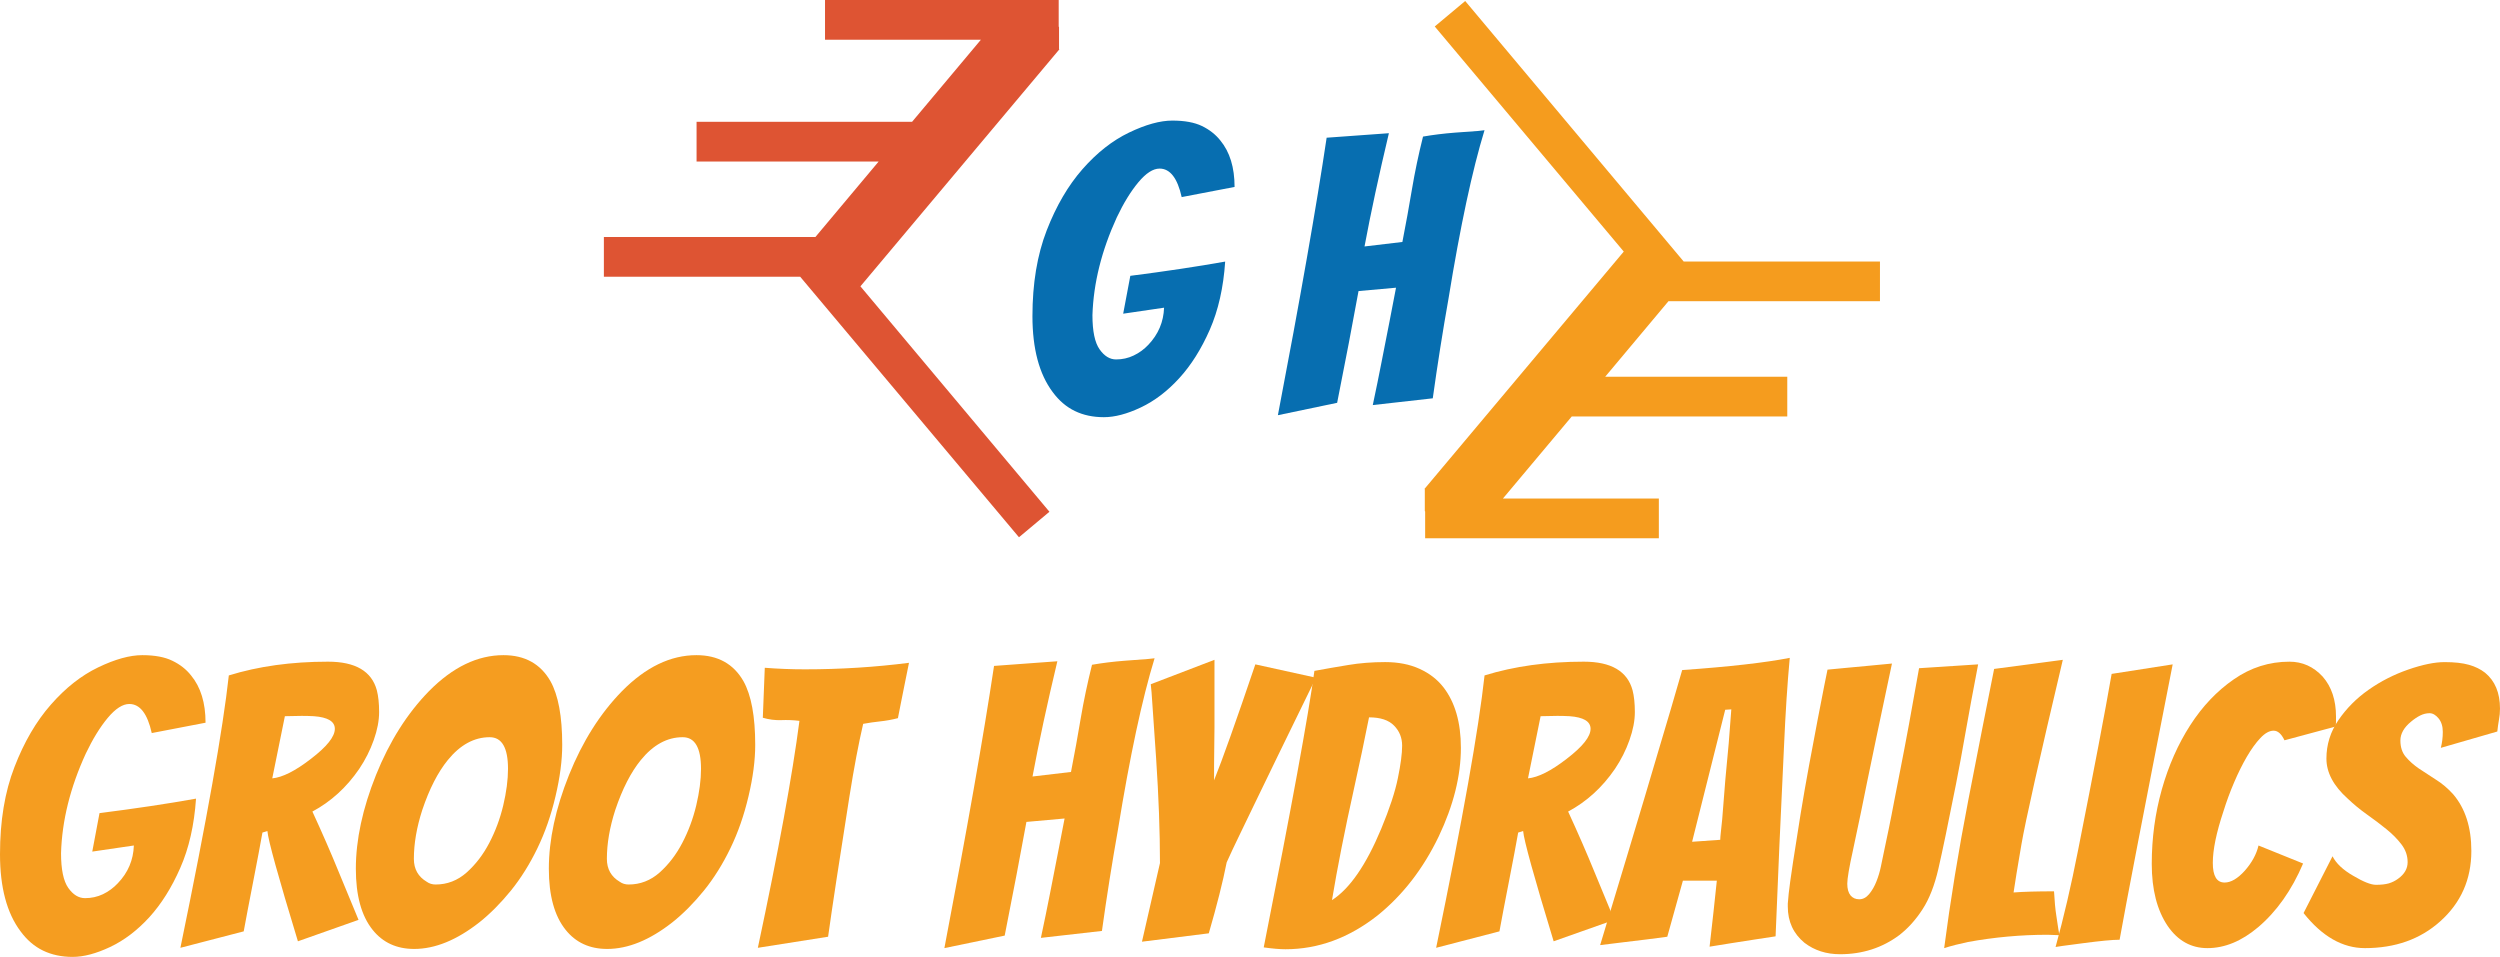 <?xml version="1.0" encoding="UTF-8"?> <svg xmlns="http://www.w3.org/2000/svg" xmlns:xlink="http://www.w3.org/1999/xlink" version="1.1" id="Layer_1" x="0px" y="0px" width="377.621px" height="144.539px" viewBox="0 0 377.621 144.539" xml:space="preserve"> <g> <polyline fill-rule="evenodd" clip-rule="evenodd" fill="#DE5433" points="160.015,7.453 159.965,7.402 159.965,4.102 159.914,4 159.914,0 124.617,0 124.617,6 148.164,6 137.765,18.402 105.215,18.402 105.215,24.402 132.715,24.402 123.164,35.801 91.215,35.801 91.215,41.801 120.867,41.801 153.914,81.152 158.515,77.301 129.965,43.25 160.015,7.453 "></polyline> <polyline fill-rule="evenodd" clip-rule="evenodd" fill="#F59C1E" points="283.965,45.5 283.965,39.5 254.316,39.5 221.316,0.152 216.715,4 245.266,38 215.164,73.853 215.215,73.902 215.215,77.203 215.266,77.25 215.266,81.301 250.566,81.301 250.566,75.301 227.016,75.301 237.414,62.902 269.965,62.902 269.965,56.902 242.465,56.902 252.016,45.5 283.965,45.5 "></polyline> <path fill-rule="evenodd" clip-rule="evenodd" fill="#076EB0" d="M186.48,28.238l-7.988,1.532c-0.641-2.872-1.754-4.305-3.34-4.305 c-0.984,0-2.051,0.687-3.203,2.066c-1.148,1.379-2.234,3.145-3.254,5.297c-2.305,5.024-3.531,9.949-3.683,14.781 c0,2.418,0.359,4.137,1.078,5.157c0.714,1.019,1.547,1.527,2.492,1.527c0.941,0,1.832-0.195,2.66-0.594 c0.832-0.394,1.566-0.933,2.211-1.613c1.508-1.586,2.301-3.457,2.379-5.609l-6.176,0.906l1.078-5.719 c5.324-0.68,10.102-1.398,14.328-2.152c-0.261,3.926-1.039,7.355-2.32,10.281c-1.285,2.926-2.824,5.371-4.617,7.332 c-1.793,1.965-3.731,3.437-5.805,4.418c-2.078,0.984-3.937,1.473-5.582,1.473c-1.641,0-3.105-0.309-4.387-0.934 c-1.285-0.621-2.398-1.574-3.343-2.859c-2.039-2.719-3.059-6.543-3.059-11.469c0-4.93,0.719-9.242,2.152-12.945 c1.438-3.7,3.239-6.786,5.411-9.258c2.171-2.473,4.511-4.317,7.023-5.524s4.691-1.812,6.543-1.812c1.848,0,3.34,0.273,4.473,0.82 c1.132,0.547,2.058,1.274,2.777,2.18C185.762,22.953,186.48,25.293,186.48,28.238L186.48,28.238z M186.48,28.238"></path> <path fill-rule="evenodd" clip-rule="evenodd" fill="#076EB0" d="M201.973,60.844l-8.949,1.871 c3.363-17.559,5.816-31.531,7.363-41.914l9.402-0.68c-1.508,6.344-2.738,12.047-3.68,17.106l5.719-0.68 c0.531-2.719,1.012-5.371,1.445-7.957s0.992-5.242,1.672-7.961c1.508-0.262,3.113-0.461,4.812-0.594 c1.699-0.133,2.871-0.215,3.512-0.254l0.965-0.113c-1.852,6.043-3.664,14.521-5.438,25.43c-0.871,4.91-1.664,9.933-2.379,15.066 l-9.062,1.02c0.488-2.301,0.934-4.473,1.328-6.512c0.398-2.039,0.793-4.059,1.191-6.063c0.395-2,0.727-3.718,0.992-5.152 l-5.664,0.508C204.332,48.762,203.258,54.387,201.973,60.844L201.973,60.844z M201.973,60.844"></path> <path fill="#F59D20" d="M22.922,110.728c-0.649-2.927-1.778-4.392-3.391-4.392c-1,0-2.09,0.703-3.266,2.109 c-1.168,1.407-2.273,3.203-3.312,5.391c-2.344,5.105-3.59,10.117-3.734,15.031c0,2.461,0.363,4.211,1.093,5.25 c0.727,1.031,1.571,1.547,2.532,1.547c0.957,0,1.859-0.195,2.703-0.594c0.843-0.406,1.593-0.957,2.25-1.656 c1.539-1.602,2.347-3.504,2.422-5.703l-6.282,0.922l1.094-5.812c5.414-0.688,10.273-1.414,14.578-2.188 c-0.273,3.992-1.062,7.477-2.375,10.453c-1.304,2.98-2.867,5.47-4.687,7.47c-1.825,1.991-3.793,3.483-5.907,4.483 c-2.117,1-4.007,1.5-5.671,1.5c-1.668,0-3.157-0.32-4.469-0.953c-1.305-0.633-2.434-1.602-3.391-2.905 C1.035,137.922,0,134.035,0,129.023c0-5.02,0.726-9.41,2.187-13.171c1.457-3.771,3.289-6.911,5.5-9.422 c2.207-2.521,4.586-4.396,7.141-5.625c2.551-1.228,4.769-1.845,6.656-1.845c1.883,0,3.399,0.281,4.547,0.845 c1.156,0.554,2.098,1.293,2.828,2.218c1.457,1.762,2.188,4.141,2.188,7.141L22.922,110.728z M45,142.181 c-2.961-9.72-4.496-15.271-4.61-16.657l-0.75,0.234c-0.312,1.773-0.777,4.23-1.39,7.375c-0.617,3.148-1.094,5.664-1.438,7.548 l-9.562,2.483c3.988-19.32,6.426-33.035,7.312-41.141c4.457-1.382,9.453-2.078,14.985-2.078c4.144,0,6.601,1.446,7.375,4.328 c0.226,0.875,0.343,1.969,0.343,3.282c0,1.304-0.273,2.715-0.812,4.233c-0.531,1.512-1.262,2.961-2.188,4.344 c-1.918,2.806-4.277,4.953-7.078,6.453c1.489,3.23,2.817,6.277,3.985,9.142c1.175,2.854,2.172,5.261,2.984,7.218L45,142.181z M45.562,108.133l-2.531,0.048l-1.906,9.39c1.539-0.145,3.484-1.125,5.828-2.938c2.414-1.844,3.625-3.359,3.625-4.547 c0-1.112-1.059-1.75-3.172-1.905C46.789,108.148,46.176,108.133,45.562,108.133L45.562,108.133z M45.562,108.133"></path> <path fill="#F59D20" d="M76.734,116.133c0-3.188-0.922-4.78-2.765-4.78c-2.344,0-4.454,1.151-6.329,3.453 c-1.5,1.843-2.789,4.358-3.859,7.547c-0.844,2.616-1.266,5.073-1.266,7.375c0,1.543,0.649,2.698,1.954,3.468 c0.382,0.273,0.828,0.407,1.328,0.407c1.757,0,3.32-0.603,4.687-1.813c1.363-1.219,2.504-2.707,3.422-4.469 c0.926-1.77,1.629-3.66,2.109-5.672C76.492,119.629,76.734,117.789,76.734,116.133L76.734,116.133z M84.922,112.508 c0,2.345-0.34,4.938-1.016,7.781c-0.668,2.844-1.578,5.461-2.734,7.844c-1.149,2.375-2.481,4.509-4,6.391 c-1.524,1.875-3.106,3.469-4.75,4.782c-3.418,2.687-6.703,4.03-9.86,4.03c-2.648,0-4.742-0.961-6.281-2.891 c-1.687-2.102-2.531-5.175-2.531-9.218c0-4.375,1.015-9.099,3.047-14.172c2.039-5.071,4.711-9.298,8.015-12.673 c3.571-3.612,7.317-5.422,11.235-5.422c3.226,0,5.593,1.31,7.093,3.922C84.328,105,84.922,108.207,84.922,112.508L84.922,112.508z M84.922,112.508"></path> <path fill="#F59D20" d="M105.887,116.133c0-3.188-0.922-4.78-2.766-4.78c-2.344,0-4.453,1.151-6.328,3.453 c-1.5,1.843-2.789,4.358-3.86,7.547c-0.843,2.616-1.265,5.073-1.265,7.375c0,1.543,0.648,2.698,1.953,3.468 c0.383,0.273,0.828,0.407,1.328,0.407c1.758,0,3.32-0.603,4.688-1.813c1.363-1.219,2.503-2.707,3.421-4.469 c0.926-1.77,1.629-3.66,2.11-5.672C105.644,119.629,105.887,117.789,105.887,116.133L105.887,116.133z M114.074,112.508 c0,2.345-0.34,4.938-1.016,7.781c-0.668,2.844-1.578,5.461-2.734,7.844c-1.148,2.375-2.48,4.509-4,6.391 c-1.523,1.875-3.105,3.469-4.75,4.782c-3.418,2.687-6.703,4.03-9.859,4.03c-2.649,0-4.743-0.961-6.282-2.891 c-1.687-2.102-2.531-5.175-2.531-9.218c0-4.375,1.016-9.099,3.047-14.172c2.039-5.071,4.711-9.298,8.016-12.673 c3.57-3.612,7.316-5.422,11.234-5.422c3.227,0,5.594,1.31,7.094,3.922C113.48,105,114.074,108.207,114.074,112.508L114.074,112.508 z M114.074,112.508"></path> <path fill="#F59D20" d="M115.222,108.414l0.297-7.547c1.989,0.156,4.004,0.235,6.047,0.235c5.375,0,10.617-0.329,15.735-0.985 l-0.641,3.172c-0.188,0.887-0.371,1.797-0.547,2.734c-0.18,0.938-0.34,1.758-0.484,2.454c-0.887,0.229-1.774,0.39-2.657,0.483 c-0.886,0.095-1.75,0.22-2.593,0.375c-0.688,2.961-1.383,6.625-2.078,11c-1.532,9.688-2.606,16.742-3.219,21.156l-10.61,1.672 c3.114-14.602,5.208-26.031,6.282-34.281c-0.918-0.112-1.84-0.148-2.766-0.109C117.07,108.806,116.148,108.688,115.222,108.414 L115.222,108.414z M115.222,108.414"></path> <path fill="#F59D20" d="M142.648,143.211c3.414-17.852,5.914-32.062,7.5-42.625l9.563-0.703c-1.543,6.461-2.793,12.263-3.75,17.406 l5.812-0.687c0.539-2.771,1.031-5.47,1.469-8.095c0.445-2.633,1.016-5.332,1.703-8.094c1.539-0.269,3.176-0.473,4.906-0.608 c1.727-0.134,2.914-0.224,3.563-0.267l0.984-0.108c-1.886,6.147-3.73,14.772-5.531,25.875c-0.887,4.991-1.695,10.093-2.422,15.312 l-9.219,1.047c0.5-2.344,0.954-4.551,1.36-6.625c0.406-2.07,0.804-4.125,1.203-6.156c0.406-2.039,0.742-3.789,1.015-5.25 l-5.765,0.516c-0.887,4.875-1.981,10.602-3.281,17.172L142.648,143.211z M142.648,143.211"></path> <path fill="#F59D20" d="M183.383,117.867c1.269-3.156,3.347-8.992,6.234-17.515l9.156,2.015c-2.117,4.305-4.016,8.199-5.703,11.688 l-3.687,7.608c-0.731,1.543-1.453,3.043-2.172,4.5c-0.711,1.461-1.352,2.824-1.922,4.094c-0.574,2.918-1.477,6.492-2.703,10.72 l-10.094,1.265l2.719-11.875c0-4.758-0.196-10.019-0.578-15.781c-0.387-5.758-0.618-9.082-0.688-9.969l-0.125-1.265l9.625-3.688 v10.25l-0.062,5.767V117.867z M183.383,117.867"></path> <path fill="#F59D20" d="M201.195,135.961c2.688-1.727,5.164-5.319,7.438-10.78c1.258-3.032,2.098-5.582,2.516-7.657 c0.426-2.07,0.641-3.703,0.641-4.891c0-1.194-0.406-2.207-1.219-3.03c-0.805-0.832-2.062-1.25-3.781-1.25 c-0.656,3.312-1.406,6.871-2.25,10.671C203.109,125.474,201.996,131.117,201.195,135.961L201.195,135.961z M190.883,143.103 c4.188-21.082,6.738-35.004,7.656-41.767c1.688-0.312,3.395-0.608,5.125-0.891c1.727-0.289,3.582-0.438,5.562-0.438 c1.977,0,3.707,0.341,5.188,1.016c1.477,0.668,2.68,1.594,3.609,2.782c1.758,2.272,2.641,5.323,2.641,9.155 c0,4.23-1.117,8.688-3.344,13.375c-2.344,4.875-5.418,8.853-9.219,11.922c-4.336,3.418-8.98,5.125-13.938,5.125 C193.32,143.383,192.227,143.289,190.883,143.103L190.883,143.103z M190.883,143.103"></path> <path fill="#F59D20" d="M234.676,142.181c-2.961-9.72-4.496-15.271-4.609-16.657l-0.75,0.234c-0.312,1.773-0.777,4.23-1.391,7.375 c-0.617,3.148-1.094,5.664-1.438,7.548l-9.562,2.483c3.988-19.32,6.426-33.035,7.312-41.141c4.457-1.382,9.453-2.078,14.984-2.078 c4.145,0,6.602,1.446,7.375,4.328c0.227,0.875,0.344,1.969,0.344,3.282c0,1.304-0.273,2.715-0.812,4.233 c-0.531,1.512-1.262,2.961-2.188,4.344c-1.918,2.806-4.277,4.953-7.078,6.453c1.488,3.23,2.816,6.277,3.984,9.142 c1.176,2.854,2.172,5.261,2.984,7.218L234.676,142.181z M235.238,108.133l-2.531,0.048l-1.906,9.39 c1.539-0.145,3.484-1.125,5.828-2.938c2.414-1.844,3.625-3.359,3.625-4.547c0-1.112-1.059-1.75-3.172-1.905 C236.465,108.148,235.852,108.133,235.238,108.133L235.238,108.133z M235.238,108.133"></path> <path fill="#F59D20" d="M254.199,133.023l-2.359,8.469c-0.887,0.117-1.918,0.25-3.094,0.406c-1.168,0.148-2.328,0.29-3.484,0.422 c-1.148,0.137-2.332,0.282-3.562,0.438c1.57-5.227,2.906-9.645,4-13.25c1.094-3.612,1.984-6.582,2.672-8.905 c0.695-2.321,1.379-4.625,2.047-6.907c0.676-2.289,1.332-4.5,1.969-6.625c0.633-2.132,1.203-4.086,1.703-5.859 c7.102-0.5,12.52-1.112,16.25-1.844c-0.355,3.805-0.648,8.297-0.875,13.485c-0.5,10.336-0.922,19.858-1.266,28.578 c-1.148,0.187-2.273,0.358-3.375,0.515c-1.094,0.157-2.23,0.336-3.406,0.532c-1.168,0.187-2.23,0.358-3.188,0.515 c0.426-3.687,0.789-7.008,1.094-9.969H254.199z M255.59,127.148l4.25-0.296c0-0.228,0.031-0.618,0.094-1.172 c0.062-0.563,0.129-1.207,0.203-1.938c0.301-4.113,0.629-7.937,0.984-11.469l0.391-5.125l-0.922,0.062L255.59,127.148z M255.59,127.148"></path> <path fill="#F59D20" d="M276.043,101.148c0.844-0.07,1.828-0.164,2.953-0.281c1.133-0.113,2.25-0.219,3.344-0.312 c1.094-0.095,2.238-0.203,3.438-0.328c-1,4.729-1.793,8.479-2.375,11.25c-0.574,2.761-1.031,4.968-1.375,6.625 c-0.344,1.647-0.652,3.164-0.922,4.546c-0.617,2.918-1.016,4.82-1.203,5.704c-0.586,2.647-0.875,4.354-0.875,5.125 c0,0.772,0.16,1.358,0.484,1.765c0.332,0.399,0.773,0.594,1.328,0.594c0.562,0,1.062-0.266,1.5-0.797 c0.445-0.539,0.812-1.176,1.094-1.906c0.289-0.727,0.516-1.477,0.672-2.25c0.156-0.77,0.316-1.547,0.484-2.327 c0.176-0.789,0.406-1.884,0.688-3.282c0.289-1.406,0.578-2.863,0.859-4.375c0.289-1.52,0.594-3.066,0.906-4.641 c0.801-4.039,1.742-9.148,2.828-15.327l8.922-0.578l-0.281,1.5c-0.469,2.418-0.984,5.21-1.547,8.375 c-0.555,3.168-1.059,5.905-1.516,8.218c-1.188,5.993-2.074,10.246-2.656,12.766c-0.574,2.513-1.371,4.556-2.391,6.125 c-1.012,1.574-2.188,2.883-3.531,3.922c-2.574,1.914-5.555,2.875-8.938,2.875c-2.074,0-3.859-0.573-5.359-1.719 c-1.688-1.383-2.531-3.211-2.531-5.483c0-0.146,0-0.298,0-0.453c0-0.157,0.047-0.672,0.141-1.547 c0.094-0.884,0.312-2.47,0.656-4.75c0.352-2.289,0.727-4.677,1.125-7.157c0.406-2.477,0.836-4.961,1.297-7.453 c0.469-2.5,0.895-4.77,1.281-6.812C275.387,104.383,275.887,101.849,276.043,101.148L276.043,101.148z M276.043,101.148"></path> <path fill="#F59D20" d="M304.148,134.806c1.469-0.114,3.504-0.173,6.109-0.173c0.082,1.5,0.195,2.72,0.344,3.656 c0.156,0.938,0.258,1.633,0.312,2.078c0.062,0.438,0.113,0.735,0.156,0.891l-1.781-0.062c-4.043,0-8.059,0.367-12.047,1.094 c-1.305,0.273-2.496,0.578-3.578,0.922c0.926-7.102,2.145-14.569,3.656-22.405c1.52-7.832,2.816-14.423,3.891-19.767l10.375-1.375 c-3.574,15.125-5.656,24.418-6.25,27.875C304.742,131,304.344,133.422,304.148,134.806L304.148,134.806z M304.148,134.806"></path> <path fill="#F59D20" d="M328.18,100.353c-4.375,22.28-7.047,36.147-8.016,41.593c-1.074,0-2.938,0.18-5.594,0.532 c-2.648,0.343-4.004,0.53-4.078,0.562c1.227-4.445,2.359-9.305,3.391-14.578c2.383-12.02,4.078-20.91,5.078-26.672L328.18,100.353z M328.18,100.353"></path> <path fill="#F59D20" d="M336.02,133.306c0.957,0,1.973-0.595,3.047-1.782c1.082-1.227,1.773-2.5,2.078-3.812l6.734,2.72 c-1.719,4.03-3.984,7.241-6.797,9.625c-2.492,2.104-5.043,3.155-7.656,3.155c-2.461,0-4.461-1.112-6-3.344 c-1.605-2.375-2.406-5.5-2.406-9.375c0-3.883,0.504-7.629,1.516-11.234c1.02-3.612,2.453-6.852,4.297-9.719 c1.844-2.863,4.039-5.176,6.594-6.937c2.551-1.771,5.348-2.657,8.391-2.657c1.957,0,3.629,0.75,5.016,2.25 c1.344,1.532,2.016,3.547,2.016,6.047v0.75c0,0.231-0.023,0.481-0.062,0.75l-7.719,2.078c-0.461-0.968-1.008-1.453-1.641-1.453 c-0.637,0-1.305,0.371-2,1.11c-0.688,0.729-1.371,1.671-2.047,2.828c-0.668,1.147-1.309,2.437-1.922,3.875 c-0.617,1.437-1.152,2.89-1.609,4.358c-1.074,3.219-1.609,5.82-1.609,7.797C334.238,132.316,334.832,133.306,336.02,133.306 L336.02,133.306z M336.02,133.306"></path> <path fill="#F59D20" d="M368.684,112.961c0.195-0.758,0.297-1.562,0.297-2.405c0-0.853-0.215-1.535-0.641-2.048 c-0.43-0.52-0.883-0.78-1.359-0.78c-0.48,0-0.949,0.116-1.406,0.343c-0.461,0.23-0.918,0.539-1.375,0.922 c-1.086,0.887-1.625,1.84-1.625,2.86c0,1.011,0.27,1.836,0.812,2.468c0.539,0.637,1.203,1.227,1.984,1.766 c0.789,0.531,1.645,1.09,2.562,1.672c0.926,0.574,1.789,1.305,2.594,2.188c1.844,2.148,2.766,5.008,2.766,8.578 c0,4.305-1.574,7.855-4.719,10.657c-3,2.687-6.789,4.03-11.359,4.03c-3.375,0-6.465-1.766-9.266-5.297l4.375-8.578 c0.539,1.074,1.578,2.056,3.109,2.938c1.539,0.918,2.691,1.375,3.453,1.375c0.77,0,1.414-0.07,1.938-0.218 c0.52-0.157,0.988-0.392,1.406-0.703c0.957-0.688,1.438-1.521,1.438-2.5c0-0.978-0.309-1.868-0.922-2.672 c-0.617-0.813-1.375-1.582-2.281-2.313c-0.898-0.726-1.875-1.469-2.938-2.219c-1.055-0.75-2.023-1.546-2.906-2.391 c-2.148-1.926-3.219-3.941-3.219-6.047c0-2.112,0.602-4.051,1.812-5.812c1.207-1.77,2.723-3.296,4.547-4.578 c1.832-1.289,3.832-2.312,6-3.062c2.164-0.75,4-1.125,5.5-1.125s2.719,0.138,3.656,0.406c0.945,0.262,1.766,0.664,2.453,1.203 c1.5,1.231,2.25,3.039,2.25,5.422c0,0.574-0.055,1.133-0.156,1.672c-0.094,0.531-0.18,1.125-0.25,1.781L368.684,112.961z M368.684,112.961"></path> </g> </svg> 